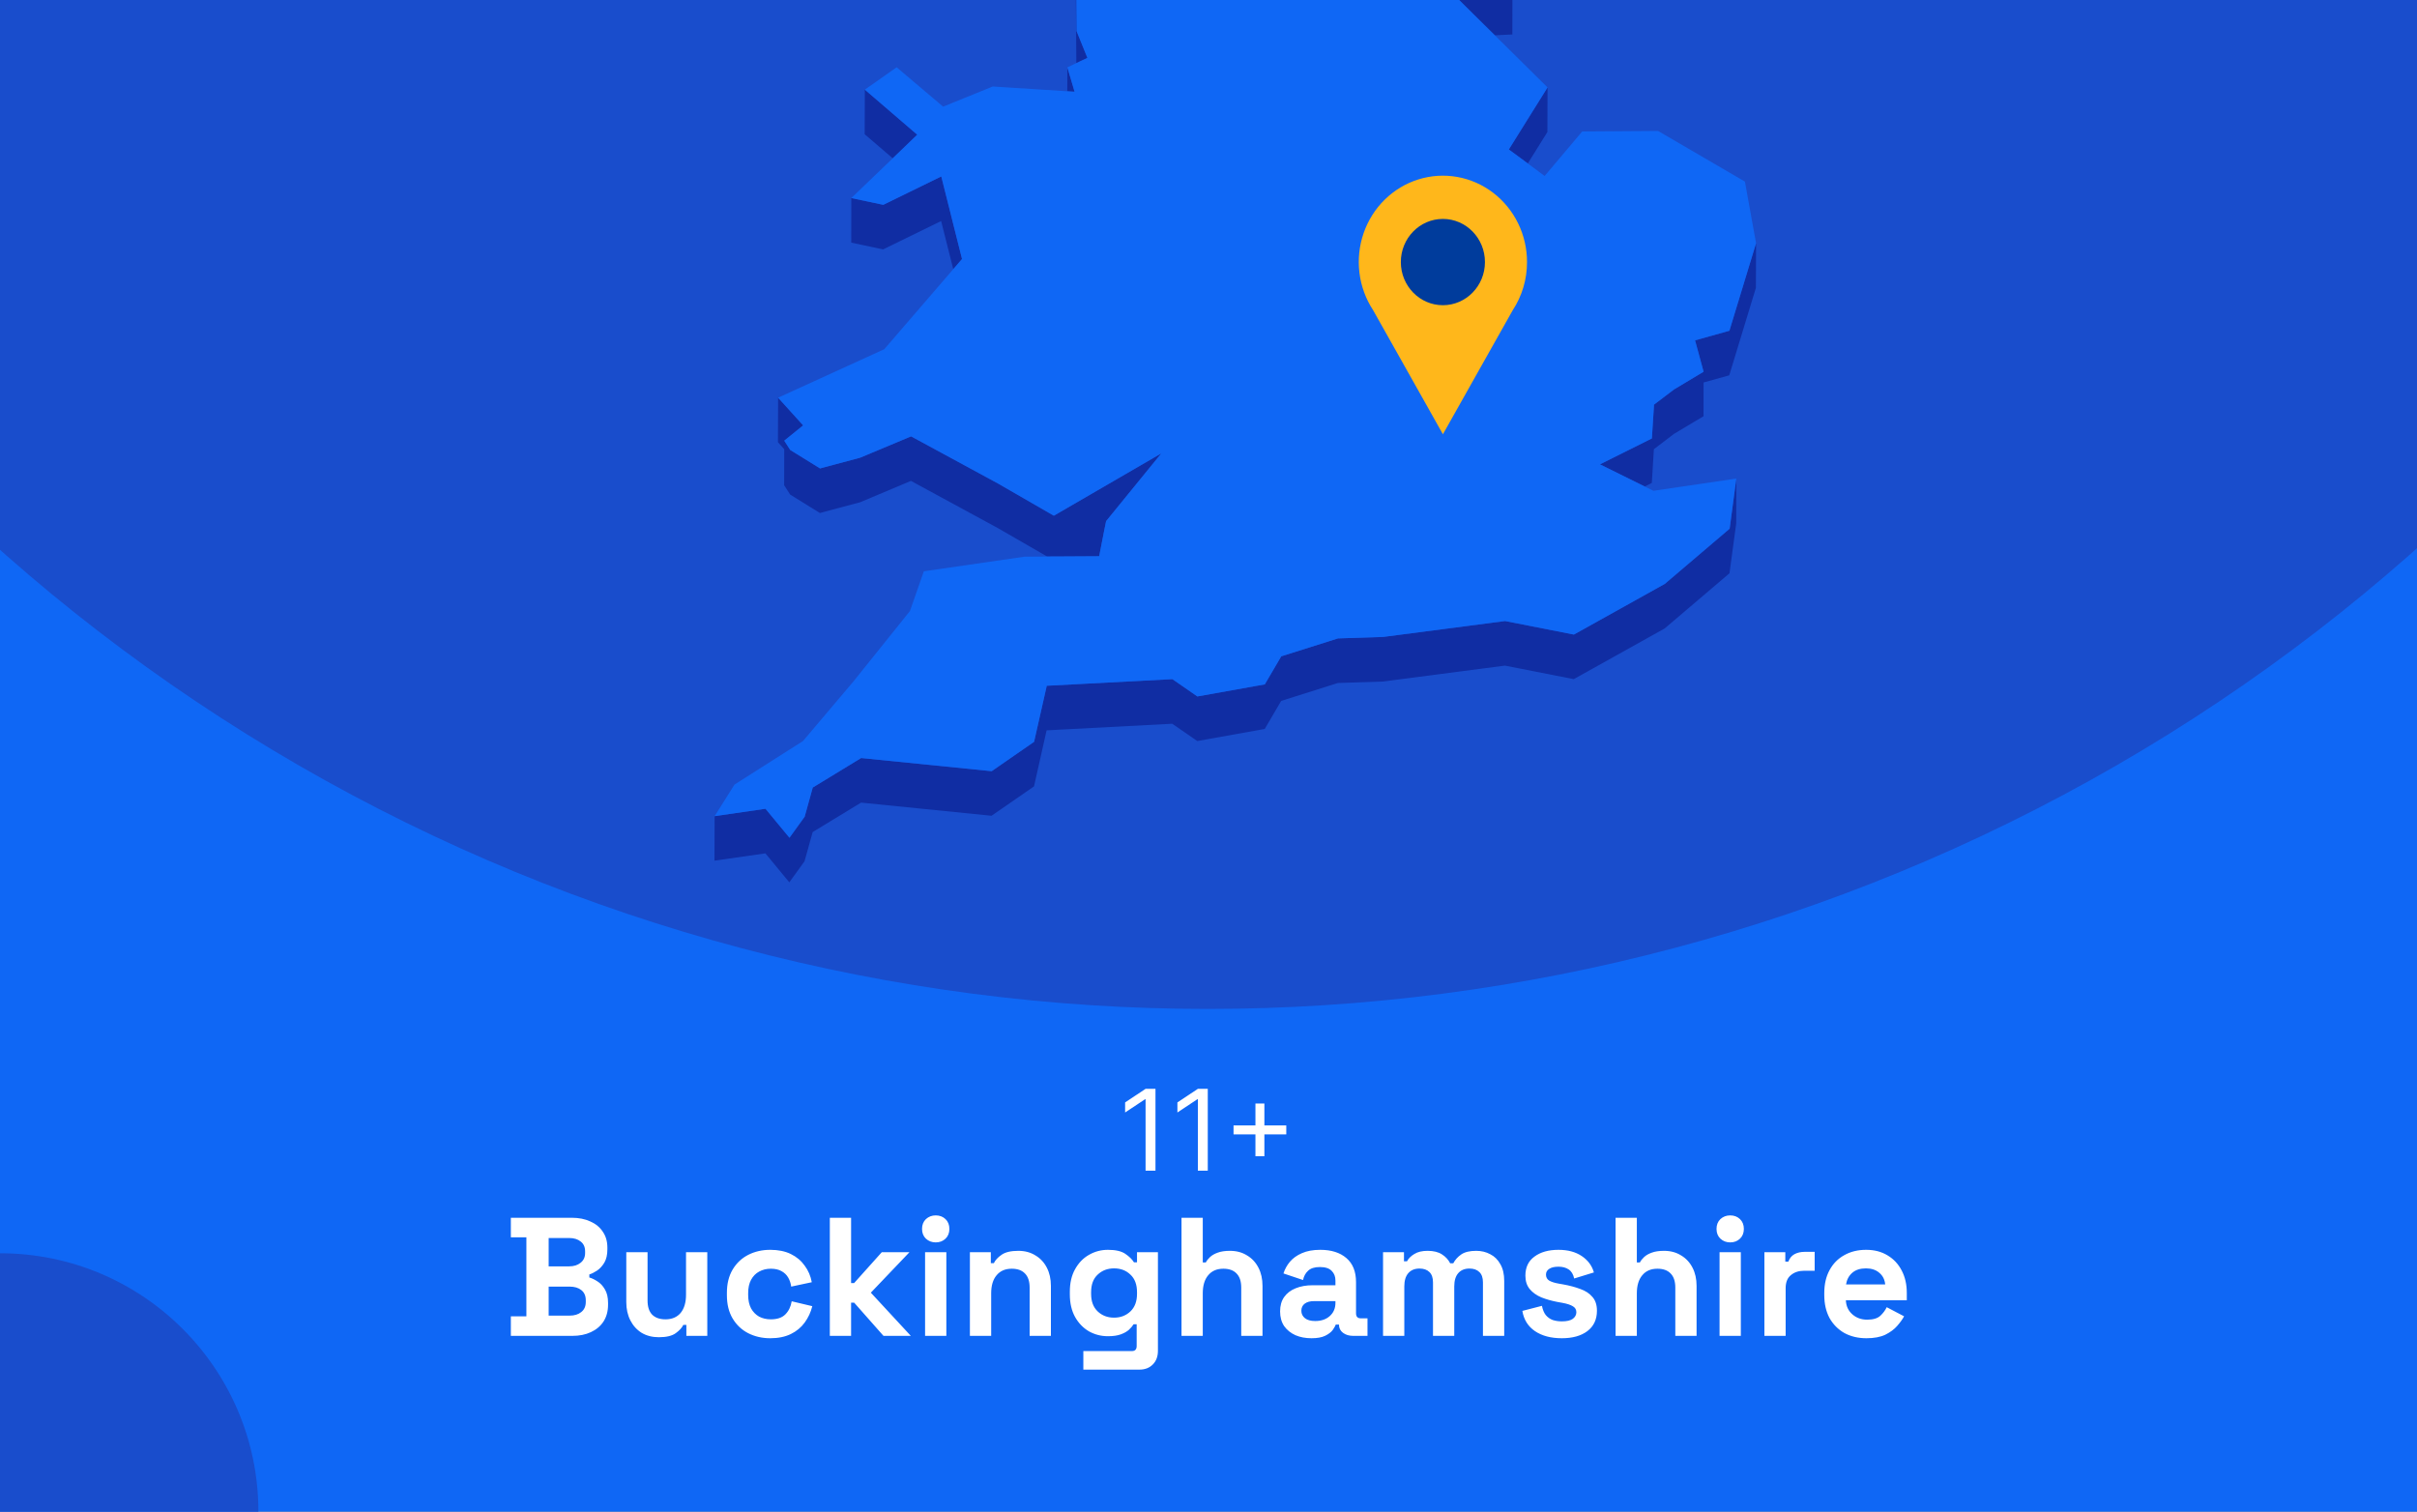 <?xml version="1.0" encoding="utf-8"?>
<svg xmlns="http://www.w3.org/2000/svg" fill="none" height="860" viewBox="0 0 1375 860" width="1375">
<rect x="0" y="0" width="1375" height="860" fill="#808080" stroke="none"/>
<g clip-path="url(#clip0_1528_2441)">
<rect fill="#0F67F5" height="860" width="1375"/>
<circle cx="687" cy="-460" fill="#194DCC" r="1034"/>
<g clip-path="url(#clip1_1528_2441)">
<path d="M850.394 20.083L860.359 19.602L860.403 -5.766L844.231 -5.022L815.865 -14.076L844.188 13.96L850.394 20.083Z" fill="#102DA3"/>
<path d="M599.12 -53.7L588.892 -72.2L569.749 -107.846L569.661 -82.479L588.805 -46.833L599.076 -28.332L612.145 -25.533L612.057 -0.603L612.32 35.917L612.363 35.873L618.614 32.943L612.451 17.723L612.145 -25.971L626.131 -47.926L599.12 -53.7Z" fill="#102DA3"/>
<path d="M611.314 52.186L607.206 38.321L607.162 51.923L611.314 52.186Z" fill="#102DA3"/>
<path d="M521.801 76.634L491.993 51.004L491.905 76.371L507.859 90.061L521.801 76.634Z" fill="#102DA3"/>
<path d="M869.145 92.993L880.291 75.104L880.378 49.737L858.35 85.032L869.145 92.993Z" fill="#102DA3"/>
<path d="M484.257 138.04L502.395 141.889L535.395 125.75L542.3 153.13L547.283 147.356L535.482 100.383L502.483 116.522L484.301 112.673L484.257 138.04Z" fill="#102DA3"/>
<path d="M983.834 188.164L964.297 193.631L969.148 211.476L952.364 221.535L940.957 230.195L939.733 249.439L910.187 264.179L935.668 276.775L939.689 274.763L940.869 255.562L952.277 246.859L969.104 236.799L969.148 217.599L983.746 213.531L998.913 163.759L999 138.391L983.834 188.164Z" fill="#102DA3"/>
<path d="M449.509 281.366L466.424 291.862L489.327 285.739L518.217 273.58L567.65 300.435L595.711 316.617L599.469 316.574H603.272L625.301 316.442L628.098 302.141L629.234 296.499L660.66 257.923L599.513 293.393L567.738 275.067L518.305 248.257L489.37 260.372L466.511 266.495L449.553 255.998L446.144 250.706L456.896 242.002L442.647 226.257L442.56 251.581L446.144 255.561L446.1 276.073L449.509 281.366Z" fill="#102DA3"/>
<path d="M947.075 332.188L895.369 361.011L856.207 353.313L786.8 362.366L761.187 363.197L728.887 373.388L719.534 389.352L681.159 396.219L666.954 386.378L595.492 390.139L588.28 422.024L564.154 438.731L489.895 431.252L462.359 448.047L457.77 464.623L449.116 476.607L435.479 460.118L406.544 464.317L406.457 489.641L435.435 485.486L449.028 501.975L457.682 489.991L462.315 473.371L489.851 456.619L564.066 464.098L588.236 447.391L595.404 415.507L666.866 411.745L681.115 421.586L719.49 414.719L728.843 398.756L761.1 388.565L786.712 387.734L856.12 378.68L895.282 386.378L946.988 357.555L983.877 326.152L987.723 297.636L987.767 272.269L983.964 300.785L947.075 332.188Z" fill="#102DA3"/>
<path d="M939.733 249.439L940.957 230.195L952.365 221.535L969.148 211.476L964.297 193.631L983.834 188.164L999.001 138.391L992.663 103.314L943.23 74.492L900.091 74.798L878.718 100.122L869.146 92.992L858.35 85.032L880.378 49.737L850.395 20.083L844.189 13.96L815.866 -14.075L844.232 -5.022L860.404 -5.765L788.199 -113.489L750.305 -126.261L717.349 -218.108L715.12 -242.644L637.802 -305.057L623.772 -300.639L605.983 -295.041L596.76 -292.154L579.889 -298.015L606.026 -318.746L642.347 -333.53L627.093 -347.175L616.56 -356.535L672.593 -441.079L677.139 -466.271L694.534 -486.259L661.316 -515.869L570.317 -511.276L545.754 -498.855L519.879 -485.778L548.595 -528.334L545.972 -530.302L531.636 -540.842L595.231 -606.141L593.133 -618.082L597.766 -634.002L574.164 -633.827L499.511 -605.529L492.649 -623.374L478.619 -605.398L470.402 -626.523L458.951 -623.155L437.184 -549.458L452.832 -529.689L437.141 -529.602L421.144 -529.471L408.075 -467.146L421.013 -450.001L417.866 -428.745L414.588 -406.876L379.01 -387.457L382.594 -356.36L380.146 -351.462L369.307 -329.768L381.457 -325.176L446.45 -382.602L449.204 -373.986L446.407 -369.481L429.842 -342.627L419.221 -325.438L423.417 -303.614L421.406 -288.174L411.266 -208.792L422.717 -208.879L437.796 -271.248L445.183 -274.616L464.808 -262.151L494.092 -227.249L484.52 -213.209L467.386 -187.973L463.54 -158.801L450.69 -158.713L474.292 -119.131L481.329 -123.111L483.864 -144.368L511.662 -123.33L530.413 -140.038L568.788 -150.884L604.409 -164.355L584.173 -131.378L569.749 -107.847L588.893 -72.202L599.121 -53.701L626.132 -47.928L612.146 -25.972L612.451 17.721L618.614 32.942L612.364 35.872L612.32 35.916L607.207 38.321L611.315 52.186L607.163 51.923L564.767 49.212L536.532 60.671L510.089 38.278L491.994 51.005L521.802 76.635L507.859 90.062L484.301 112.674L502.483 116.523L535.483 100.384L547.284 147.357L542.301 153.131L503.052 198.661L442.648 226.259L456.896 242.004L446.144 250.708L449.554 256L466.512 266.497L489.371 260.373L518.306 248.258L567.739 275.069L599.514 293.395L660.661 257.924L629.235 296.5L628.099 302.142L625.301 316.444L603.273 316.575H599.47L595.711 316.619L582.862 316.706L525.561 325.016L517.65 347.628L485.569 387.604L456.809 421.588L417.866 446.343L406.545 464.318L435.48 460.12L449.117 476.608L457.771 464.625L462.36 448.048L489.896 431.253L564.155 438.732L588.281 422.025L595.493 390.141L666.955 386.379L681.16 396.22L719.535 389.353L728.888 373.389L761.188 363.199L786.801 362.368L856.208 353.314L895.37 361.012L947.076 332.189L983.965 300.786L987.768 272.27L940.607 279.224L935.668 276.775L910.187 264.178L939.733 249.439Z" fill="#0F67F5"/>
</g>
<g clip-path="url(#clip2_1528_2441)">
<path d="M868.699 149.106C868.707 141.428 866.961 133.856 863.601 126.996C860.241 120.136 855.36 114.181 849.35 109.607C843.34 105.034 836.369 101.971 828.996 100.663C821.623 99.355 814.054 99.839 806.897 102.077C799.739 104.314 793.193 108.243 787.783 113.547C782.374 118.851 778.251 125.382 775.747 132.617C773.244 139.852 772.428 147.589 773.366 155.206C774.304 162.823 776.969 170.108 781.148 176.477V176.477L801.008 211.76L820.856 247.056L840.716 211.76L860.551 176.526C865.878 168.428 868.716 158.877 868.699 149.106V149.106Z" fill="#FFB71B"/>
<path d="M820.843 173.639C834.055 173.639 844.765 162.649 844.765 149.092C844.765 135.536 834.055 124.546 820.843 124.546C807.632 124.546 796.922 135.536 796.922 149.092C796.922 162.649 807.632 173.639 820.843 173.639Z" fill="#003C9C"/>
</g>
<path d="M657.338 619.455V666H651.702V625.364H651.429L640.065 632.909V627.182L651.702 619.455H657.338ZM687.088 619.455V666H681.452V625.364H681.179L669.815 632.909V627.182L681.452 619.455H687.088ZM714.202 657.818V627.818H719.293V657.818H714.202ZM701.747 645.364V640.273H731.747V645.364H701.747Z" fill="white"/>
<path d="M290.619 760V748.864H299.451V703.936H290.619V692.8H325.179C329.275 692.8 332.827 693.504 335.835 694.912C338.907 696.256 341.275 698.208 342.939 700.768C344.667 703.264 345.531 706.272 345.531 709.792V710.752C345.531 713.824 344.955 716.352 343.803 718.336C342.651 720.256 341.275 721.76 339.675 722.848C338.139 723.872 336.667 724.608 335.259 725.056V726.784C336.667 727.168 338.203 727.904 339.867 728.992C341.531 730.016 342.939 731.52 344.091 733.504C345.307 735.488 345.915 738.08 345.915 741.28V742.24C345.915 745.952 345.051 749.152 343.323 751.84C341.595 754.464 339.195 756.48 336.123 757.888C333.115 759.296 329.595 760 325.563 760H290.619ZM312.123 748.48H324.027C326.779 748.48 328.987 747.808 330.651 746.464C332.379 745.12 333.243 743.2 333.243 740.704V739.744C333.243 737.248 332.411 735.328 330.747 733.984C329.083 732.64 326.843 731.968 324.027 731.968H312.123V748.48ZM312.123 720.448H323.835C326.459 720.448 328.603 719.776 330.267 718.432C331.995 717.088 332.859 715.232 332.859 712.864V711.904C332.859 709.472 332.027 707.616 330.363 706.336C328.699 704.992 326.523 704.32 323.835 704.32H312.123V720.448ZM374.817 760.768C371.105 760.768 367.841 759.936 365.025 758.272C362.273 756.544 360.129 754.176 358.593 751.168C357.057 748.16 356.289 744.704 356.289 740.8V712.384H368.385V739.84C368.385 743.424 369.249 746.112 370.977 747.904C372.769 749.696 375.297 750.592 378.561 750.592C382.273 750.592 385.153 749.376 387.201 746.944C389.249 744.448 390.273 740.992 390.273 736.576V712.384H402.369V760H390.465V753.76H388.737C387.969 755.36 386.529 756.928 384.417 758.464C382.305 760 379.105 760.768 374.817 760.768ZM438.197 761.344C433.589 761.344 429.397 760.384 425.621 758.464C421.909 756.544 418.965 753.76 416.789 750.112C414.613 746.464 413.525 742.048 413.525 736.864V735.52C413.525 730.336 414.613 725.92 416.789 722.272C418.965 718.624 421.909 715.84 425.621 713.92C429.397 712 433.589 711.04 438.197 711.04C442.741 711.04 446.645 711.84 449.909 713.44C453.173 715.04 455.797 717.248 457.781 720.064C459.829 722.816 461.173 725.952 461.813 729.472L450.101 731.968C449.845 730.048 449.269 728.32 448.373 726.784C447.477 725.248 446.197 724.032 444.533 723.136C442.933 722.24 440.917 721.792 438.485 721.792C436.053 721.792 433.845 722.336 431.861 723.424C429.941 724.448 428.405 726.016 427.253 728.128C426.165 730.176 425.621 732.704 425.621 735.712V736.672C425.621 739.68 426.165 742.24 427.253 744.352C428.405 746.4 429.941 747.968 431.861 749.056C433.845 750.08 436.053 750.592 438.485 750.592C442.133 750.592 444.885 749.664 446.741 747.808C448.661 745.888 449.877 743.392 450.389 740.32L462.101 743.104C461.269 746.496 459.829 749.6 457.781 752.416C455.797 755.168 453.173 757.344 449.909 758.944C446.645 760.544 442.741 761.344 438.197 761.344ZM472.079 760V692.8H484.175V729.952H485.903L501.647 712.384H517.391L495.407 735.424L518.159 760H502.607L485.903 741.088H484.175V760H472.079ZM526.267 760V712.384H538.363V760H526.267ZM532.315 706.816C530.139 706.816 528.283 706.112 526.747 704.704C525.275 703.296 524.539 701.44 524.539 699.136C524.539 696.832 525.275 694.976 526.747 693.568C528.283 692.16 530.139 691.456 532.315 691.456C534.555 691.456 536.411 692.16 537.883 693.568C539.355 694.976 540.091 696.832 540.091 699.136C540.091 701.44 539.355 703.296 537.883 704.704C536.411 706.112 534.555 706.816 532.315 706.816ZM551.767 760V712.384H563.671V718.624H565.399C566.167 716.96 567.607 715.392 569.719 713.92C571.831 712.384 575.031 711.616 579.319 711.616C583.031 711.616 586.263 712.48 589.015 714.208C591.831 715.872 594.007 718.208 595.543 721.216C597.079 724.16 597.847 727.616 597.847 731.584V760H585.751V732.544C585.751 728.96 584.855 726.272 583.063 724.48C581.335 722.688 578.839 721.792 575.575 721.792C571.863 721.792 568.983 723.04 566.935 725.536C564.887 727.968 563.863 731.392 563.863 735.808V760H551.767ZM608.619 736.384V734.848C608.619 729.856 609.611 725.6 611.595 722.08C613.579 718.496 616.203 715.776 619.467 713.92C622.795 712 626.411 711.04 630.315 711.04C634.667 711.04 637.963 711.808 640.203 713.344C642.443 714.88 644.075 716.48 645.099 718.144H646.827V712.384H658.731V768.448C658.731 771.712 657.771 774.304 655.851 776.224C653.931 778.208 651.371 779.2 648.171 779.2H616.299V768.64H643.947C645.739 768.64 646.635 767.68 646.635 765.76V753.376H644.907C644.267 754.4 643.371 755.456 642.219 756.544C641.067 757.568 639.531 758.432 637.611 759.136C635.691 759.84 633.259 760.192 630.315 760.192C626.411 760.192 622.795 759.264 619.467 757.408C616.203 755.488 613.579 752.768 611.595 749.248C609.611 745.664 608.619 741.376 608.619 736.384ZM633.771 749.632C637.483 749.632 640.587 748.448 643.083 746.08C645.579 743.712 646.827 740.384 646.827 736.096V735.136C646.827 730.784 645.579 727.456 643.083 725.152C640.651 722.784 637.547 721.6 633.771 721.6C630.059 721.6 626.955 722.784 624.459 725.152C621.963 727.456 620.715 730.784 620.715 735.136V736.096C620.715 740.384 621.963 743.712 624.459 746.08C626.955 748.448 630.059 749.632 633.771 749.632ZM672.142 760V692.8H684.238V718.24H685.966C686.478 717.216 687.278 716.192 688.366 715.168C689.454 714.144 690.894 713.312 692.686 712.672C694.542 711.968 696.878 711.616 699.694 711.616C703.406 711.616 706.638 712.48 709.39 714.208C712.206 715.872 714.382 718.208 715.918 721.216C717.454 724.16 718.222 727.616 718.222 731.584V760H706.126V732.544C706.126 728.96 705.23 726.272 703.438 724.48C701.71 722.688 699.214 721.792 695.95 721.792C692.238 721.792 689.358 723.04 687.31 725.536C685.262 727.968 684.238 731.392 684.238 735.808V760H672.142ZM746.082 761.344C742.69 761.344 739.65 760.768 736.962 759.616C734.274 758.4 732.13 756.672 730.53 754.432C728.994 752.128 728.226 749.344 728.226 746.08C728.226 742.816 728.994 740.096 730.53 737.92C732.13 735.68 734.306 734.016 737.058 732.928C739.874 731.776 743.074 731.2 746.658 731.2H759.714V728.512C759.714 726.272 759.01 724.448 757.602 723.04C756.194 721.568 753.954 720.832 750.882 720.832C747.874 720.832 745.634 721.536 744.162 722.944C742.69 724.288 741.73 726.048 741.282 728.224L730.146 724.48C730.914 722.048 732.13 719.84 733.794 717.856C735.522 715.808 737.794 714.176 740.61 712.96C743.49 711.68 746.978 711.04 751.074 711.04C757.346 711.04 762.306 712.608 765.954 715.744C769.602 718.88 771.426 723.424 771.426 729.376V747.136C771.426 749.056 772.322 750.016 774.114 750.016H777.954V760H769.89C767.522 760 765.57 759.424 764.034 758.272C762.498 757.12 761.73 755.584 761.73 753.664V753.568H759.906C759.65 754.336 759.074 755.36 758.178 756.64C757.282 757.856 755.874 758.944 753.954 759.904C752.034 760.864 749.41 761.344 746.082 761.344ZM748.194 751.552C751.586 751.552 754.338 750.624 756.45 748.768C758.626 746.848 759.714 744.32 759.714 741.184V740.224H747.522C745.282 740.224 743.522 740.704 742.242 741.664C740.962 742.624 740.322 743.968 740.322 745.696C740.322 747.424 740.994 748.832 742.338 749.92C743.682 751.008 745.634 751.552 748.194 751.552ZM786.798 760V712.384H798.702V717.568H800.43C801.262 715.968 802.638 714.592 804.558 713.44C806.478 712.224 809.006 711.616 812.142 711.616C815.534 711.616 818.254 712.288 820.302 713.632C822.35 714.912 823.918 716.608 825.006 718.72H826.734C827.822 716.672 829.358 714.976 831.342 713.632C833.326 712.288 836.142 711.616 839.79 711.616C842.734 711.616 845.39 712.256 847.758 713.536C850.19 714.752 852.11 716.64 853.518 719.2C854.99 721.696 855.726 724.864 855.726 728.704V760H843.63V729.568C843.63 726.944 842.958 724.992 841.614 723.712C840.27 722.368 838.382 721.696 835.95 721.696C833.198 721.696 831.054 722.592 829.518 724.384C828.046 726.112 827.31 728.608 827.31 731.872V760H815.214V729.568C815.214 726.944 814.542 724.992 813.198 723.712C811.854 722.368 809.966 721.696 807.534 721.696C804.782 721.696 802.638 722.592 801.102 724.384C799.63 726.112 798.894 728.608 798.894 731.872V760H786.798ZM888.512 761.344C882.304 761.344 877.216 760 873.248 757.312C869.28 754.624 866.88 750.784 866.048 745.792L877.184 742.912C877.632 745.152 878.368 746.912 879.392 748.192C880.48 749.472 881.792 750.4 883.328 750.976C884.928 751.488 886.656 751.744 888.512 751.744C891.328 751.744 893.408 751.264 894.752 750.304C896.096 749.28 896.768 748.032 896.768 746.56C896.768 745.088 896.128 743.968 894.848 743.2C893.568 742.368 891.52 741.696 888.704 741.184L886.016 740.704C882.688 740.064 879.648 739.2 876.896 738.112C874.144 736.96 871.936 735.392 870.272 733.408C868.608 731.424 867.776 728.864 867.776 725.728C867.776 720.992 869.504 717.376 872.96 714.88C876.416 712.32 880.96 711.04 886.592 711.04C891.904 711.04 896.32 712.224 899.84 714.592C903.36 716.96 905.664 720.064 906.752 723.904L895.52 727.36C895.008 724.928 893.952 723.2 892.352 722.176C890.816 721.152 888.896 720.64 886.592 720.64C884.288 720.64 882.528 721.056 881.312 721.888C880.096 722.656 879.488 723.744 879.488 725.152C879.488 726.688 880.128 727.84 881.408 728.608C882.688 729.312 884.416 729.856 886.592 730.24L889.28 730.72C892.864 731.36 896.096 732.224 898.976 733.312C901.92 734.336 904.224 735.84 905.888 737.824C907.616 739.744 908.48 742.368 908.48 745.696C908.48 750.688 906.656 754.56 903.008 757.312C899.424 760 894.592 761.344 888.512 761.344ZM919.079 760V692.8H931.175V718.24H932.903C933.415 717.216 934.215 716.192 935.303 715.168C936.391 714.144 937.831 713.312 939.623 712.672C941.479 711.968 943.815 711.616 946.631 711.616C950.343 711.616 953.575 712.48 956.327 714.208C959.143 715.872 961.319 718.208 962.855 721.216C964.391 724.16 965.159 727.616 965.159 731.584V760H953.063V732.544C953.063 728.96 952.167 726.272 950.375 724.48C948.647 722.688 946.151 721.792 942.887 721.792C939.175 721.792 936.295 723.04 934.247 725.536C932.199 727.968 931.175 731.392 931.175 735.808V760H919.079ZM978.236 760V712.384H990.332V760H978.236ZM984.284 706.816C982.108 706.816 980.252 706.112 978.716 704.704C977.244 703.296 976.508 701.44 976.508 699.136C976.508 696.832 977.244 694.976 978.716 693.568C980.252 692.16 982.108 691.456 984.284 691.456C986.524 691.456 988.38 692.16 989.852 693.568C991.324 694.976 992.06 696.832 992.06 699.136C992.06 701.44 991.324 703.296 989.852 704.704C988.38 706.112 986.524 706.816 984.284 706.816ZM1003.74 760V712.384H1015.64V717.76H1017.37C1018.07 715.84 1019.22 714.432 1020.82 713.536C1022.49 712.64 1024.41 712.192 1026.58 712.192H1032.34V722.944H1026.39C1023.32 722.944 1020.79 723.776 1018.81 725.44C1016.82 727.04 1015.83 729.536 1015.83 732.928V760H1003.74ZM1061.81 761.344C1057.07 761.344 1052.88 760.352 1049.23 758.368C1045.65 756.32 1042.83 753.472 1040.78 749.824C1038.8 746.112 1037.81 741.76 1037.81 736.768V735.616C1037.81 730.624 1038.8 726.304 1040.78 722.656C1042.77 718.944 1045.55 716.096 1049.13 714.112C1052.72 712.064 1056.88 711.04 1061.61 711.04C1066.29 711.04 1070.35 712.096 1073.81 714.208C1077.26 716.256 1079.95 719.136 1081.87 722.848C1083.79 726.496 1084.75 730.752 1084.75 735.616V739.744H1050.09C1050.22 743.008 1051.44 745.664 1053.74 747.712C1056.05 749.76 1058.86 750.784 1062.19 750.784C1065.58 750.784 1068.08 750.048 1069.68 748.576C1071.28 747.104 1072.49 745.472 1073.33 743.68L1083.21 748.864C1082.32 750.528 1081.01 752.352 1079.28 754.336C1077.61 756.256 1075.37 757.92 1072.56 759.328C1069.74 760.672 1066.16 761.344 1061.81 761.344ZM1050.19 730.72H1072.46C1072.21 727.968 1071.09 725.76 1069.1 724.096C1067.18 722.432 1064.65 721.6 1061.52 721.6C1058.25 721.6 1055.66 722.432 1053.74 724.096C1051.82 725.76 1050.64 727.968 1050.19 730.72Z" fill="white"/>
<circle cx="147" cy="147" fill="#194DCC" r="147" transform="matrix(-1 0 0 1 147 713)"/>
</g>
<defs>
<clipPath id="clip0_1528_2441">
<rect fill="white" height="860" width="1375"/>
</clipPath>
<clipPath id="clip1_1528_2441">
<rect fill="white" height="1135.98" transform="translate(240.5 -634)" width="758.5"/>
</clipPath>
<clipPath id="clip2_1528_2441">
<rect fill="white" height="147.092" transform="translate(773 100)" width="95.699"/>
</clipPath>
</defs>
</svg>